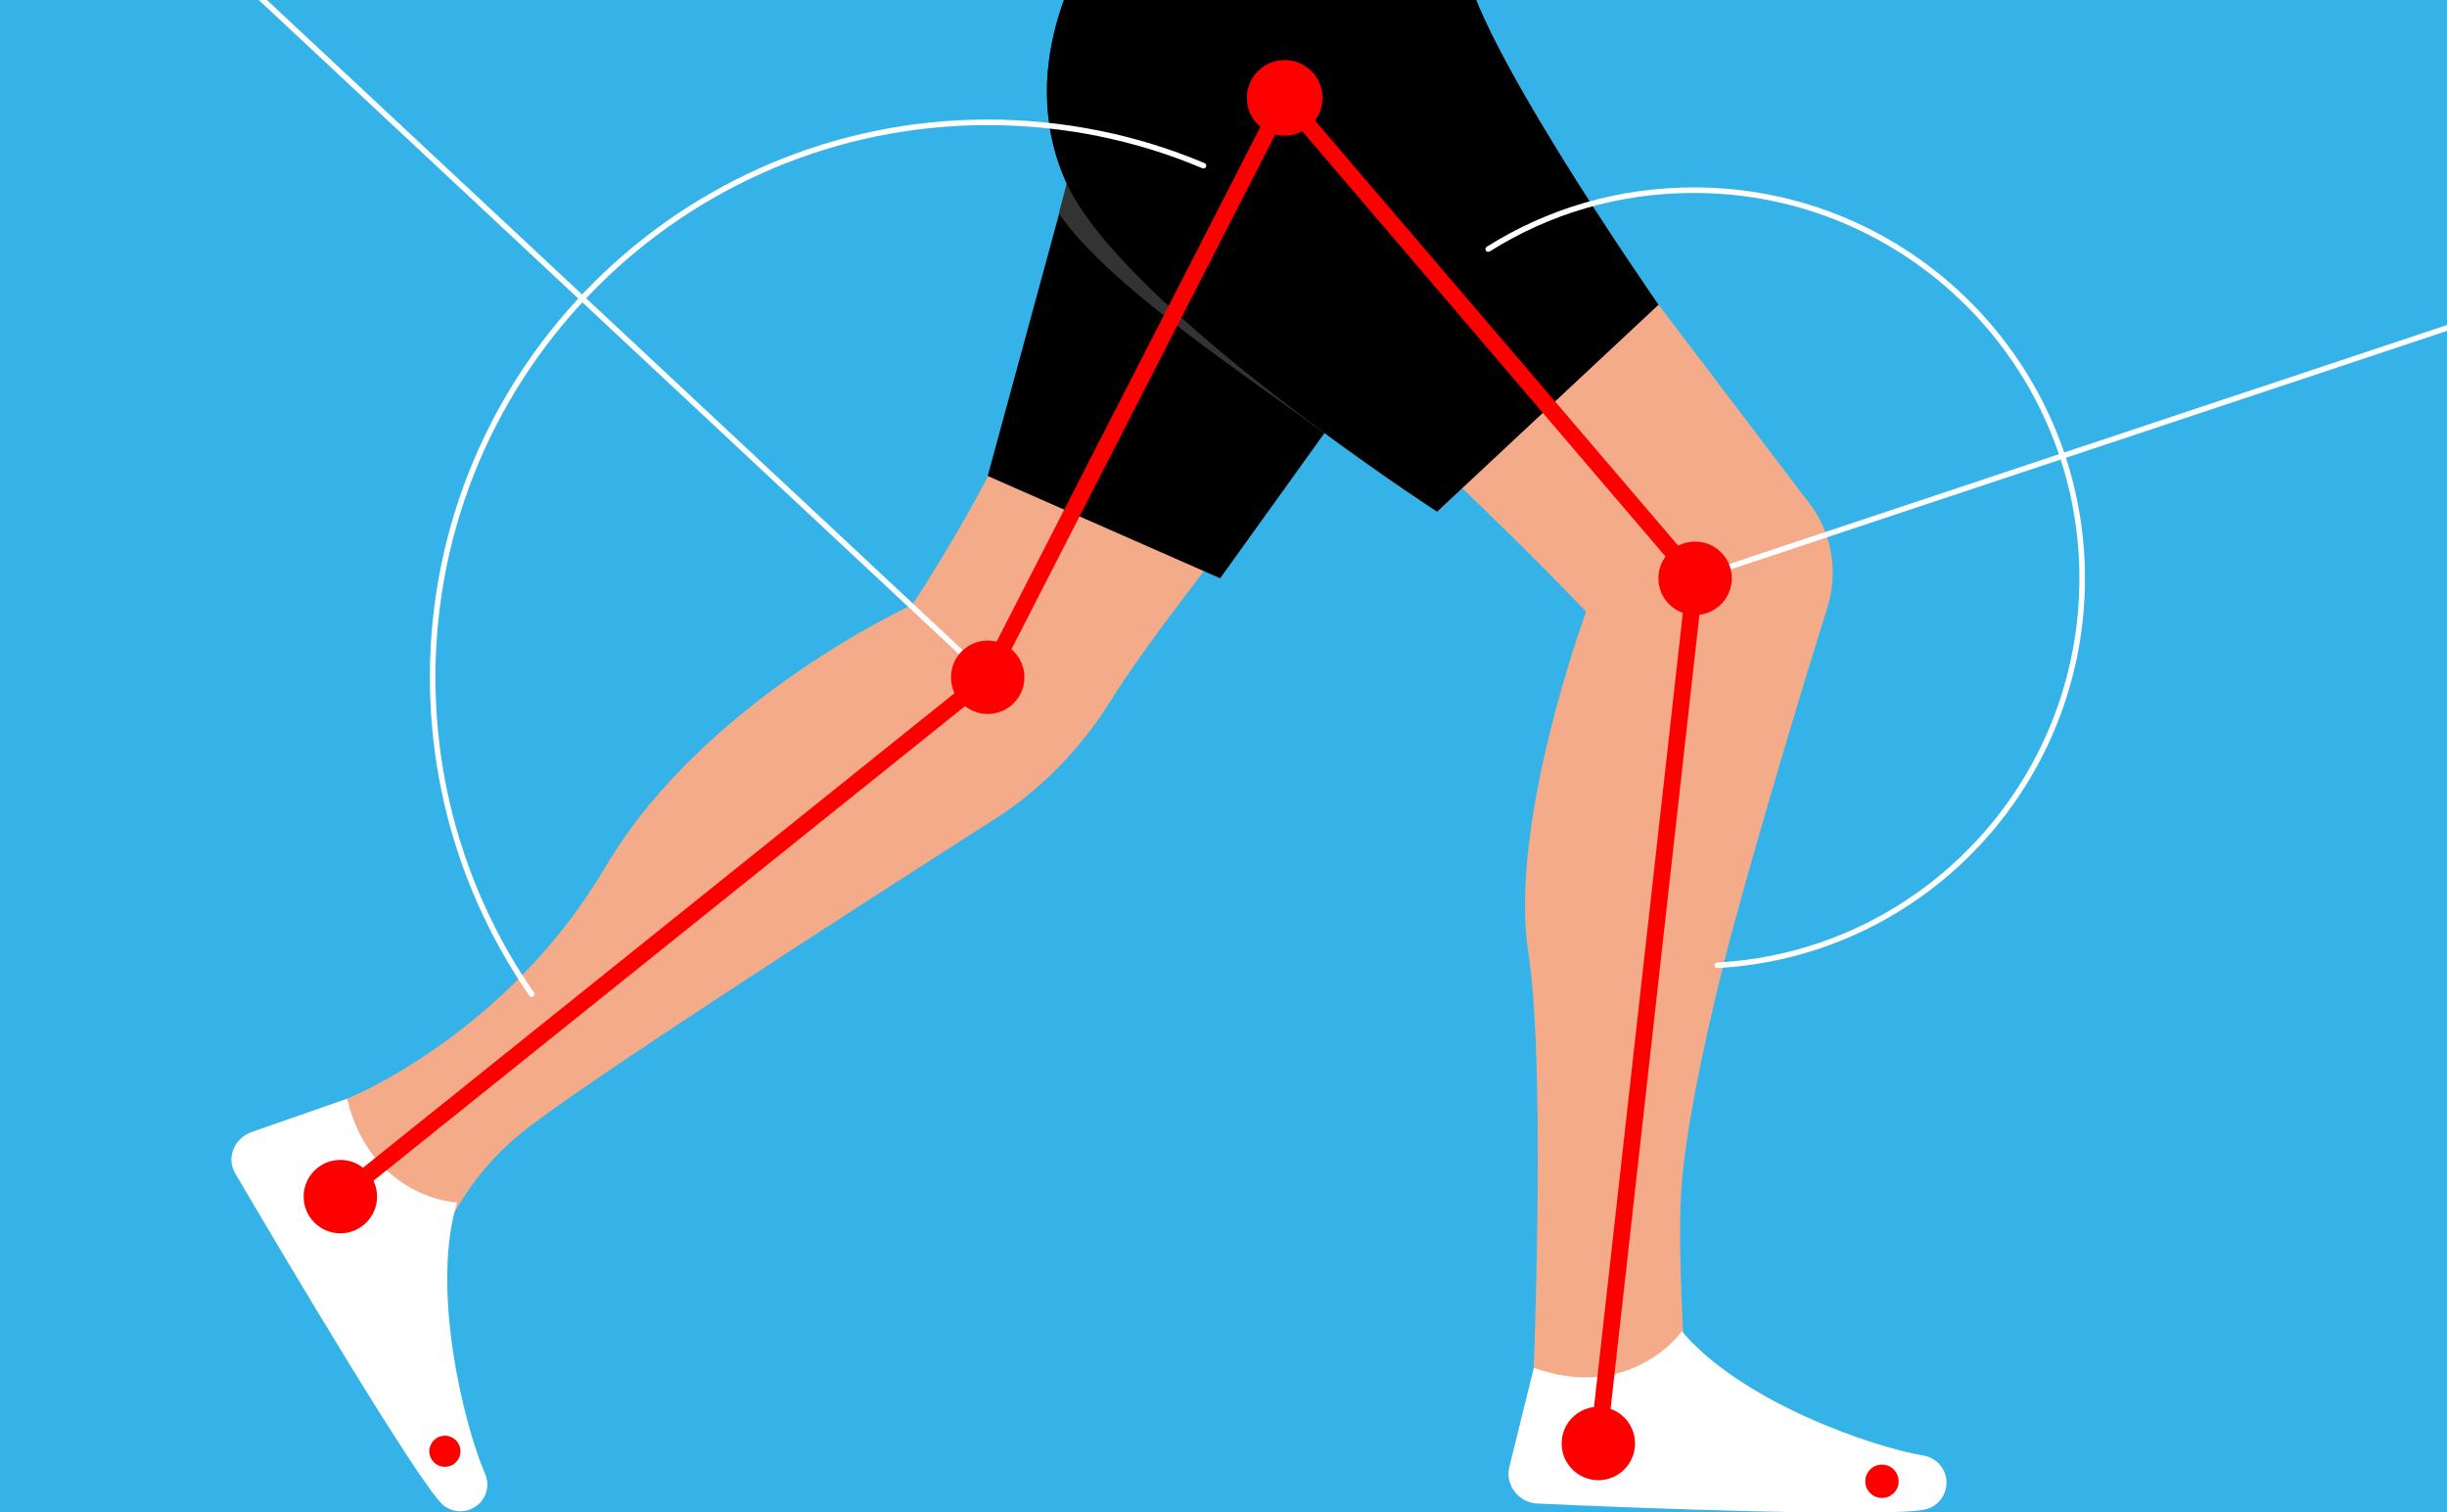 <?xml version="1.0" encoding="UTF-8"?>
<svg xmlns="http://www.w3.org/2000/svg" xmlns:xlink="http://www.w3.org/1999/xlink" version="1.1" x="0px" y="0px" viewBox="0 0 220 136" style="enable-background:new 0 0 220 136;" xml:space="preserve">
<rect x="0" y="0" width="220" height="136" fill="#808080" stroke="none"/>
<style type="text/css">
	.st0{clip-path:url(#SVGID_00000150080672327154602200000015208780084825434517_);fill:#FF0000;}
	.st1{clip-path:url(#SVGID_00000150080672327154602200000015208780084825434517_);fill:#F4AB8A;}
	.st2{clip-path:url(#SVGID_00000150080672327154602200000015208780084825434517_);fill:#A32C33;}
	.st3{clip-path:url(#SVGID_00000150080672327154602200000015208780084825434517_);fill:#FFFFFF;}
	.st4{clip-path:url(#SVGID_00000150080672327154602200000015208780084825434517_);}
	.st5{clip-path:url(#SVGID_00000031911225149642795310000007116515665088080278_);}
	.st6{fill:#F4AB8A;}
	.st7{fill:#A32C33;}
	.st8{fill:#FF0000;}
	.st9{fill:none;stroke:#000000;stroke-width:3;stroke-miterlimit:10;}
	.st10{fill:#FFFFFF;}
	.st11{fill:none;stroke:#000000;stroke-width:5;stroke-miterlimit:10;}
	
		.st12{clip-path:url(#SVGID_00000029725523975038611210000013142613521966971032_);fill:none;stroke:#000000;stroke-width:5;stroke-miterlimit:10;}
	.st13{clip-path:url(#SVGID_00000178164856051459790150000009334763355797035153_);fill:#F4AB8A;}
	
		.st14{clip-path:url(#SVGID_00000178164856051459790150000009334763355797035153_);fill:none;stroke:#FFFFFF;stroke-width:0.5;stroke-linecap:round;stroke-miterlimit:10;}
	.st15{clip-path:url(#SVGID_00000178164856051459790150000009334763355797035153_);fill:#FFFFFF;}
	.st16{clip-path:url(#SVGID_00000178164856051459790150000009334763355797035153_);}
	.st17{clip-path:url(#SVGID_00000178164856051459790150000009334763355797035153_);fill:#343333;}
	
		.st18{clip-path:url(#SVGID_00000178164856051459790150000009334763355797035153_);fill:none;stroke:#FF0000;stroke-width:1.5;stroke-linecap:round;stroke-miterlimit:10;}
	.st19{clip-path:url(#SVGID_00000178164856051459790150000009334763355797035153_);fill:none;stroke:#E30613;stroke-miterlimit:10;}
	
		.st20{clip-path:url(#SVGID_00000178164856051459790150000009334763355797035153_);fill:none;stroke:#E30613;stroke-width:1.5;stroke-linecap:round;stroke-miterlimit:10;}
	.st21{clip-path:url(#SVGID_00000178164856051459790150000009334763355797035153_);fill:#FF0000;}
	.st22{opacity:0.5;clip-path:url(#SVGID_00000166644634462125427910000008975419655685538466_);}
	.st23{opacity:0.76;fill:#FFFFFF;}
	.st24{fill:#A22E33;}
	.st25{fill:#F4AA8C;}
	.st26{clip-path:url(#SVGID_00000067217722550673671150000008808461187903260325_);fill:#F4AA8C;}
	.st27{clip-path:url(#SVGID_00000067217722550673671150000008808461187903260325_);fill:#FF0000;}
	.st28{clip-path:url(#SVGID_00000067217722550673671150000008808461187903260325_);fill:#FFFFFF;}
	.st29{clip-path:url(#SVGID_00000067217722550673671150000008808461187903260325_);}
	.st30{clip-path:url(#SVGID_00000020365582076047167150000001347146368157176714_);}
	.st31{fill:none;stroke:#000000;stroke-width:1.417;stroke-linecap:round;stroke-linejoin:round;}
	.st32{fill:none;stroke:#FFFFFF;stroke-width:3;stroke-linecap:round;stroke-linejoin:round;stroke-miterlimit:10;}
</style>
<g id="Calque_2">
	<g>
		<defs>
			<rect id="SVGID_00000054945326938875689320000004296887622956674232_" width="220" height="136"></rect>
		</defs>
		<use xlink:href="#SVGID_00000054945326938875689320000004296887622956674232_" style="overflow:visible;fill:#35B3E8;"></use>
		<clipPath id="SVGID_00000011027571391901038910000018259796470001815204_">
			<use xlink:href="#SVGID_00000054945326938875689320000004296887622956674232_" style="overflow:visible;"></use>
		</clipPath>
		<path style="clip-path:url(#SVGID_00000011027571391901038910000018259796470001815204_);fill:#F4AB8A;" d="M97.7-0.1    c0,0-4.4,16.4,3.2,19.9c14.6,6.7,41.7,35.2,41.7,35.2s-7,19-5.2,30.6c1.8,11.7,0.2,44.9,0.2,44.9l20.7-1.8l-4.5-3.7l-2.4-3.8    c0,0-0.5-8.1-0.3-13.1c0.2-6.3,2.8-17.4,4.5-23.9c2.9-10.7,6.6-22.9,8.7-29.6c1-3.2,0.4-6.7-1.6-9.3L140,15.4L129-4.5L97.7-0.1z"></path>
		
			<line style="clip-path:url(#SVGID_00000011027571391901038910000018259796470001815204_);fill:none;stroke:#FFFFFF;stroke-width:0.5;stroke-linecap:round;stroke-miterlimit:10;" x1="152.4" y1="52" x2="242.8" y2="21.9"></line>
		<path style="clip-path:url(#SVGID_00000011027571391901038910000018259796470001815204_);fill:#F4AB8A;" d="M101.4-5.3    c0,0-8.8,9.8-5.4,21.8C99.4,28.6,82,54.4,82,54.4S63.3,62.9,54.4,78S31.2,98.8,31.2,98.8l-3,8.3l10.8,6.4c0,0,1.4-6.2,7.6-11.4    c4.6-3.9,30.4-20.5,42.6-28.3c4.3-2.7,7.9-6.4,10.6-10.7c6.1-9.8,20.8-26.3,25.1-35.5c6.1-13,4.1-31.9,4.1-31.9L101.4-5.3z"></path>
		<path style="clip-path:url(#SVGID_00000011027571391901038910000018259796470001815204_);fill:#FFFFFF;" d="M137.9,123l-2.2,8.9    c-0.4,1.6,0.8,3.2,2.5,3.3c8.7,0.4,32.2,1.3,35,0.5c1.1-0.3,1.8-1.3,1.8-2.4l0,0c0-1.2-0.9-2.2-2-2.4c-4.8-0.8-16.5-4.9-21.8-11.2    C151.2,119.8,146.6,126.1,137.9,123z"></path>
		<polygon style="clip-path:url(#SVGID_00000011027571391901038910000018259796470001815204_);" points="97,12.7 88.8,42.8     109.7,52 120.4,37.1   "></polygon>
		<path style="clip-path:url(#SVGID_00000011027571391901038910000018259796470001815204_);fill:#343333;" d="M98.3-5.3    c0,0-7.5,10.6-2.4,21.8l-0.7,2.7c4.4,6.4,16.3,14.2,23.8,19.7c5.7,4.2,10.2,7.1,10.2,7.1l19.9-18.6c0,0-18.4-26.4-17.4-31.8    L98.3-5.3z"></path>
		<path style="clip-path:url(#SVGID_00000011027571391901038910000018259796470001815204_);" d="M98.3-5.3c0,0-7.5,10.6-2.4,21.8    c5.2,11.2,33.3,29.5,33.3,29.5l19.9-18.6c0,0-18.4-26.4-17.4-31.8L98.3-5.3z"></path>
		
			<polyline style="clip-path:url(#SVGID_00000011027571391901038910000018259796470001815204_);fill:none;stroke:#FF0000;stroke-width:1.5;stroke-linecap:round;stroke-miterlimit:10;" points="    115.5,8.8 152.4,52 143.7,129.8   "></polyline>
		<path style="clip-path:url(#SVGID_00000011027571391901038910000018259796470001815204_);fill:#FFFFFF;" d="M31.2,98.8l-8.6,3    c-1.6,0.6-2.3,2.4-1.4,3.8c4.4,7.5,16.4,27.7,18.6,29.7c0.8,0.7,2,0.8,2.9,0.2h0c1-0.6,1.4-1.9,0.9-3c-1.9-4.4-4.9-16.6-2.5-24.4    C41.2,108.2,33.4,107.8,31.2,98.8z"></path>
		
			<polyline style="clip-path:url(#SVGID_00000011027571391901038910000018259796470001815204_);fill:none;stroke:#FF0000;stroke-width:1.5;stroke-linecap:round;stroke-miterlimit:10;" points="    115.5,8.8 88.8,60.9 30.6,107.6   "></polyline>
		
			<circle style="clip-path:url(#SVGID_00000011027571391901038910000018259796470001815204_);fill:#FF0000;" cx="40" cy="130.5" r="1.4"></circle>
		
			<circle style="clip-path:url(#SVGID_00000011027571391901038910000018259796470001815204_);fill:#FF0000;" cx="169.2" cy="133.2" r="1.5"></circle>
		
			<path style="clip-path:url(#SVGID_00000011027571391901038910000018259796470001815204_);fill:none;stroke:#FFFFFF;stroke-width:0.5;stroke-linecap:round;stroke-miterlimit:10;" d="    M47.8,89.4c-5.6-8.1-8.9-17.9-8.9-28.5c0-27.6,22.4-49.9,49.9-49.9c6.9,0,13.5,1.4,19.4,3.9"></path>
		
			<path style="clip-path:url(#SVGID_00000011027571391901038910000018259796470001815204_);fill:none;stroke:#FFFFFF;stroke-width:0.5;stroke-linecap:round;stroke-miterlimit:10;" d="    M154.4,86.8c18.3-1,32.8-16.2,32.8-34.8c0-19.2-15.6-34.9-34.9-34.9c-6.8,0-13.1,1.9-18.5,5.3"></path>
		
			<line style="clip-path:url(#SVGID_00000011027571391901038910000018259796470001815204_);fill:none;stroke:#FFFFFF;stroke-width:0.5;stroke-linecap:round;stroke-miterlimit:10;" x1="14" y1="-9" x2="88.8" y2="60.9"></line>
		
			<circle style="clip-path:url(#SVGID_00000011027571391901038910000018259796470001815204_);fill:#FF0000;" cx="115.5" cy="8.8" r="3.4"></circle>
		
			<circle style="clip-path:url(#SVGID_00000011027571391901038910000018259796470001815204_);fill:#FF0000;" cx="152.4" cy="52" r="3.3"></circle>
		
			<circle style="clip-path:url(#SVGID_00000011027571391901038910000018259796470001815204_);fill:#FF0000;" cx="143.7" cy="129.8" r="3.3"></circle>
		
			<circle style="clip-path:url(#SVGID_00000011027571391901038910000018259796470001815204_);fill:#FF0000;" cx="30.6" cy="107.6" r="3.3"></circle>
		
			<circle style="clip-path:url(#SVGID_00000011027571391901038910000018259796470001815204_);fill:#FF0000;" cx="88.8" cy="60.9" r="3.3"></circle>
	</g>
</g>
<g id="Calque_1">
</g>
</svg>
